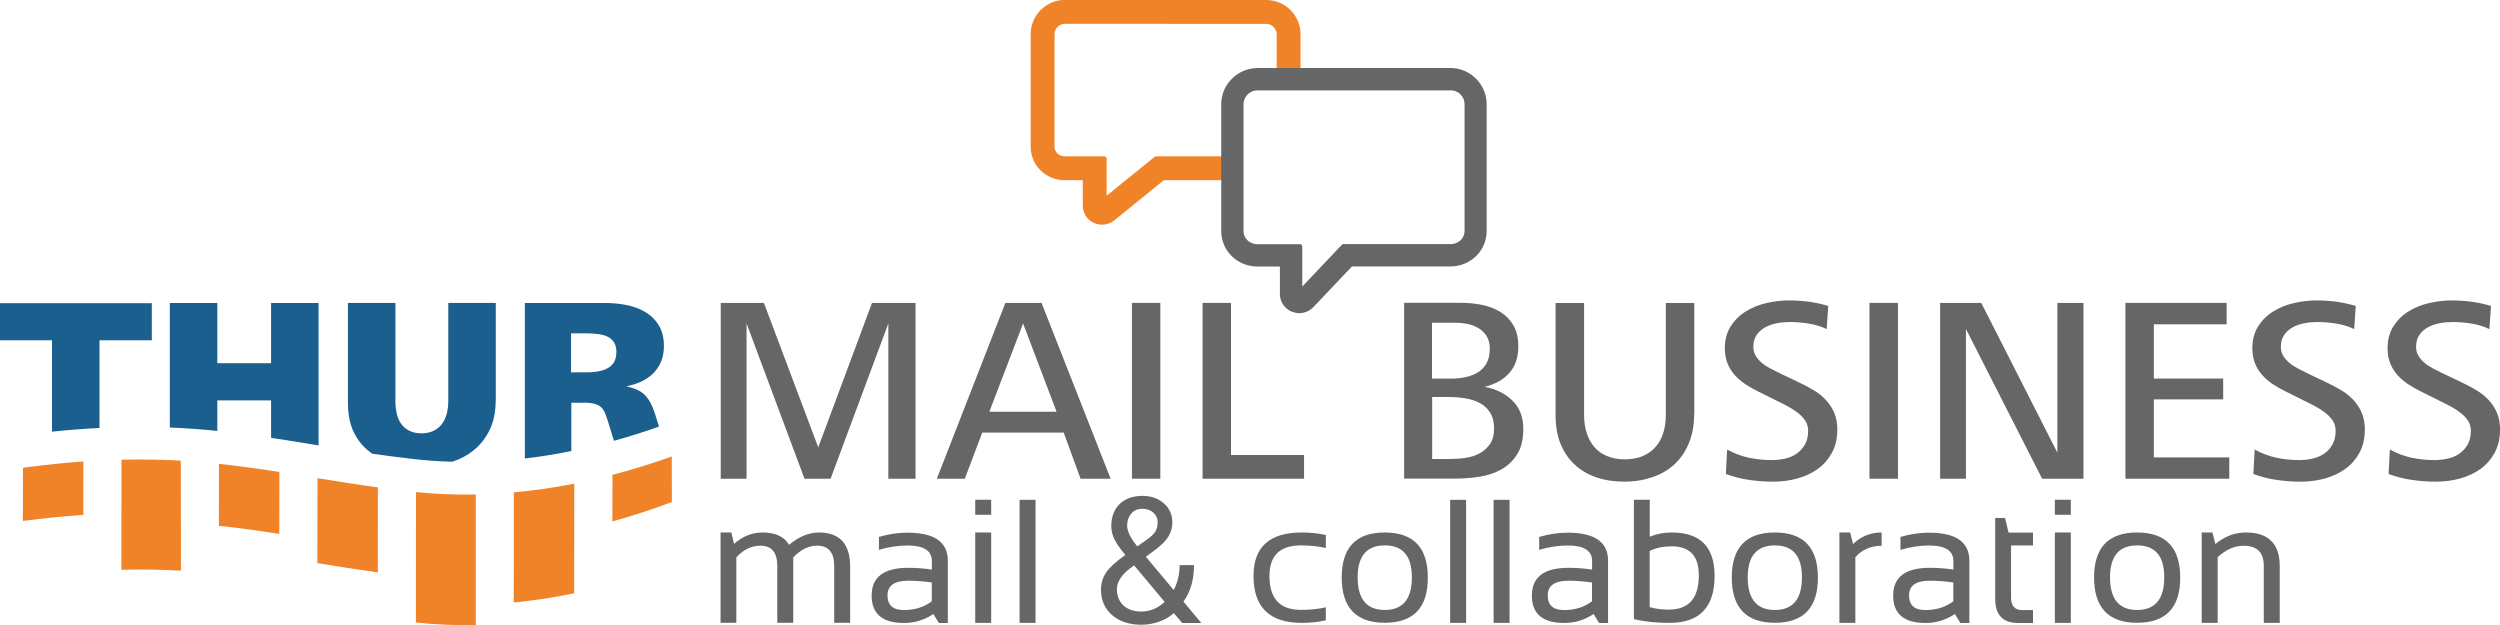 <?xml version="1.0" encoding="UTF-8"?>
<!DOCTYPE svg PUBLIC "-//W3C//DTD SVG 1.1//EN" "http://www.w3.org/Graphics/SVG/1.1/DTD/svg11.dtd">
<!-- Creator: CorelDRAW X6 -->
<svg xmlns="http://www.w3.org/2000/svg" xml:space="preserve" width="273.375mm" height="68.364mm" version="1.1" style="shape-rendering:geometricPrecision; text-rendering:geometricPrecision; image-rendering:optimizeQuality; fill-rule:evenodd; clip-rule:evenodd"
viewBox="0 0 27104 6778"
 xmlns:xlink="http://www.w3.org/1999/xlink">
 <defs>
  <style type="text/css">
   <![CDATA[
    .str0 {stroke:#F08228;stroke-width:51.793;stroke-linecap:square;stroke-linejoin:round}
    .str1 {stroke:#666666;stroke-width:51.803;stroke-linecap:square;stroke-linejoin:round}
    .fil7 {fill:none}
    .fil5 {fill:none;fill-rule:nonzero}
    .fil1 {fill:#1B5F8F}
    .fil8 {fill:#666666}
    .fil2 {fill:#F08228}
    .fil6 {fill:#F08228;fill-rule:nonzero}
    .fil4 {fill:black;fill-rule:nonzero}
    .fil0 {fill:#666666;fill-rule:nonzero}
    .fil3 {fill:#F08228;fill-rule:nonzero;fill-opacity:0}
   ]]>
  </style>
   <clipPath id="id0" style="clip-rule:nonzero">
    <path d="M12891 435zm215 5193"/>
   </clipPath>
   <clipPath id="id1" style="clip-rule:nonzero">
    <path d="M12891 435zm215 5193"/>
   </clipPath>
 </defs>
 <g id="Ebene_x0020_1">
  <polygon class="fil0" points="9631,5190 9631,3507 9005,5190 8722,5190 8094,3507 8094,5190 7814,5190 7814,3284 8282,3284 8871,4850 9454,3284 9926,3284 9926,5190 "/>
  <path id="1" class="fil0" d="M11092 3507l-366 957 729 0 -363 -957zm623 1683l-183 -500 -883 0 -189 500 -303 0 743 -1906 392 0 749 1906 -326 0z"/>
  <polygon id="2" class="fil0" points="12272,5190 12272,3284 12580,3284 12580,5190 "/>
  <polygon id="3" class="fil0" points="13038,5190 13038,3284 13346,3284 13346,4933 14138,4933 14138,5190 "/>
  <path id="4" class="fil0" d="M16198 4647c0,-72 -15,-131 -44,-176 -30,-45 -68,-80 -116,-104 -48,-25 -101,-41 -160,-50 -59,-9 -118,-13 -177,-13l-174 0 0 672 200 0c55,0 111,-4 167,-13 56,-9 107,-25 151,-50 45,-25 81,-59 110,-101 29,-43 43,-98 43,-164zm-46 -863c0,-55 -11,-101 -33,-137 -22,-36 -50,-65 -86,-87 -35,-22 -75,-38 -120,-47 -45,-10 -91,-14 -139,-14l-249 0 0 606 206 0c53,0 105,-5 156,-16 50,-10 95,-28 134,-51 39,-24 70,-56 94,-97 24,-41 36,-93 36,-156zm363 866c0,111 -21,201 -64,271 -43,70 -100,126 -170,166 -70,40 -150,67 -239,81 -89,14 -180,21 -273,21l-546 0 0 -1906 619 0c78,0 154,8 228,23 74,15 140,41 198,77 58,36 104,84 140,144 35,60 53,136 53,227 0,120 -32,217 -98,290 -65,73 -155,123 -268,150 120,21 220,70 300,147 80,77 120,180 120,307z"/>
  <path id="5" class="fil0" d="M18367 4496c0,114 -19,217 -56,307 -37,90 -89,167 -155,229 -67,62 -147,109 -240,141 -93,32 -195,49 -305,49 -112,0 -214,-16 -305,-47 -91,-31 -170,-78 -235,-139 -66,-61 -116,-136 -152,-224 -36,-89 -54,-191 -54,-307l0 -1220 309 0 0 1215c0,69 9,132 27,191 18,59 46,110 82,153 36,43 82,76 138,100 55,24 121,36 195,36 75,0 140,-12 195,-36 56,-24 102,-57 139,-100 38,-43 65,-93 83,-151 18,-58 27,-122 27,-193l0 -1215 309 0 0 1212z"/>
  <path id="6" class="fil0" d="M19919 4662c0,95 -20,178 -59,249 -39,70 -90,129 -154,174 -64,46 -138,80 -221,103 -84,23 -171,34 -260,34 -88,0 -175,-6 -261,-19 -87,-12 -171,-34 -253,-64l14 -266c74,42 152,71 233,89 81,17 164,26 250,26 51,0 101,-6 149,-17 48,-11 90,-30 126,-56 36,-26 65,-59 87,-99 22,-40 33,-89 33,-146 0,-40 -10,-76 -30,-107 -20,-31 -47,-60 -80,-86 -33,-26 -70,-50 -110,-71 -40,-22 -80,-42 -120,-61l-194 -97c-51,-25 -100,-52 -144,-81 -45,-30 -84,-63 -117,-100 -33,-37 -60,-80 -79,-127 -19,-48 -29,-102 -29,-163 0,-93 21,-173 63,-239 42,-66 96,-120 163,-161 67,-42 141,-72 223,-91 82,-19 164,-29 246,-29 72,0 144,5 216,14 71,10 141,25 210,46l-17 251c-59,-29 -124,-49 -195,-60 -71,-11 -139,-17 -204,-17 -46,0 -92,4 -139,13 -47,9 -90,23 -128,44 -38,21 -70,49 -93,83 -24,34 -36,78 -36,131 0,36 9,68 26,96 17,28 39,53 66,76 27,23 58,43 93,61 35,18 70,36 105,53l203 97c58,27 111,55 162,86 51,30 95,66 133,107 38,41 69,88 90,140 22,52 33,114 33,184z"/>
  <polygon id="7" class="fil0" points="20268,5190 20268,3284 20577,3284 20577,5190 "/>
  <polygon id="8" class="fil0" points="22140,5190 21314,3567 21314,5190 21034,5190 21034,3284 21480,3284 22305,4907 22305,3284 22588,3284 22588,5190 "/>
  <polygon id="9" class="fil0" points="23043,5190 23043,3284 24140,3284 24140,3516 23351,3516 23351,4104 24103,4104 24103,4330 23351,4330 23351,4959 24169,4959 24169,5190 "/>
  <path id="10" class="fil0" d="M25638 4662c0,95 -20,178 -59,249 -39,70 -90,129 -154,174 -64,46 -138,80 -221,103 -84,23 -171,34 -260,34 -88,0 -175,-6 -261,-19 -87,-12 -171,-34 -253,-64l14 -266c74,42 152,71 233,89 81,17 164,26 250,26 51,0 101,-6 149,-17 48,-11 90,-30 126,-56 36,-26 65,-59 87,-99 22,-40 33,-89 33,-146 0,-40 -10,-76 -30,-107 -20,-31 -47,-60 -80,-86 -33,-26 -70,-50 -110,-71 -40,-22 -80,-42 -120,-61l-194 -97c-51,-25 -100,-52 -144,-81 -45,-30 -84,-63 -117,-100 -33,-37 -60,-80 -79,-127 -19,-48 -29,-102 -29,-163 0,-93 21,-173 63,-239 42,-66 96,-120 163,-161 67,-42 141,-72 223,-91 82,-19 164,-29 246,-29 72,0 144,5 216,14 71,10 141,25 210,46l-17 251c-59,-29 -124,-49 -195,-60 -71,-11 -139,-17 -204,-17 -46,0 -92,4 -139,13 -47,9 -90,23 -128,44 -38,21 -70,49 -93,83 -24,34 -36,78 -36,131 0,36 9,68 26,96 17,28 39,53 66,76 27,23 58,43 93,61 35,18 70,36 105,53l203 97c58,27 111,55 162,86 51,30 95,66 133,107 38,41 69,88 90,140 22,52 33,114 33,184z"/>
  <path id="11" class="fil0" d="M27104 4662c0,95 -20,178 -59,249 -39,70 -90,129 -154,174 -64,46 -138,80 -221,103 -84,23 -171,34 -260,34 -88,0 -175,-6 -261,-19 -87,-12 -171,-34 -253,-64l14 -266c74,42 152,71 233,89 81,17 164,26 250,26 51,0 101,-6 149,-17 48,-11 90,-30 126,-56 36,-26 65,-59 87,-99 22,-40 33,-89 33,-146 0,-40 -10,-76 -30,-107 -20,-31 -47,-60 -80,-86 -33,-26 -70,-50 -110,-71 -40,-22 -80,-42 -120,-61l-194 -97c-51,-25 -100,-52 -144,-81 -45,-30 -84,-63 -117,-100 -33,-37 -60,-80 -79,-127 -19,-48 -29,-102 -29,-163 0,-93 21,-173 63,-239 42,-66 96,-120 163,-161 67,-42 141,-72 223,-91 82,-19 164,-29 246,-29 72,0 144,5 216,14 71,10 141,25 210,46l-17 251c-59,-29 -124,-49 -195,-60 -71,-11 -139,-17 -204,-17 -46,0 -92,4 -139,13 -47,9 -90,23 -128,44 -38,21 -70,49 -93,83 -24,34 -36,78 -36,131 0,36 9,68 26,96 17,28 39,53 66,76 27,23 58,43 93,61 35,18 70,36 105,53l203 97c58,27 111,55 162,86 51,30 95,66 133,107 38,41 69,88 90,140 22,52 33,114 33,184z"/>
  <path class="fil0" d="M7812 6753l0 -980 117 0 29 123c94,-82 196,-123 307,-123 142,0 239,45 290,134 106,-90 214,-134 324,-134 225,0 338,124 338,372l0 607 -173 0 0 -617c0,-146 -62,-219 -185,-219 -92,0 -178,42 -259,127l0 709 -173 0 0 -614c0,-148 -61,-222 -183,-222 -97,0 -184,42 -261,127l0 709 -172 0z"/>
  <path id="1" class="fil0" d="M9450 6457c0,-201 132,-301 397,-301 85,0 170,6 256,19l0 -92c0,-113 -88,-169 -264,-169 -101,0 -204,16 -310,47l0 -140c106,-31 209,-46 310,-46 291,0 437,101 437,304l0 675 -97 0 -60 -97c-98,65 -204,97 -319,97 -233,0 -350,-99 -350,-296zm397 -161c-150,0 -225,53 -225,159 0,106 59,159 177,159 119,0 220,-32 303,-95l0 -204c-85,-12 -170,-19 -256,-19z"/>
  <path id="2" class="fil0" d="M10746 5773l0 980 -173 0 0 -980 173 0zm0 -355l0 163 -173 0 0 -163 173 0z"/>
  <polygon id="3" class="fil0" points="11227,5419 11227,6753 11054,6753 11054,5419 "/>
  <path id="4" class="fil0" d="M14374 6725c-81,19 -168,28 -261,28 -348,0 -523,-169 -523,-509 0,-314 174,-471 523,-471 93,0 180,9 261,28l0 140c-81,-18 -171,-28 -271,-28 -227,0 -340,111 -340,331 0,246 113,368 340,368 100,0 190,-9 271,-28l0 140z"/>
  <path id="5" class="fil0" d="M14719 6259c0,236 98,354 294,354 196,0 294,-118 294,-354 0,-231 -98,-346 -294,-346 -196,0 -294,116 -294,346zm-173 4c0,-327 155,-490 467,-490 311,0 467,163 467,490 0,326 -156,489 -467,489 -310,0 -465,-163 -467,-489z"/>
  <polygon id="6" class="fil0" points="15895,5419 15895,6753 15722,6753 15722,5419 "/>
  <polygon id="7" class="fil0" points="16366,5419 16366,6753 16193,6753 16193,5419 "/>
  <path id="8" class="fil0" d="M16608 6457c0,-201 132,-301 397,-301 85,0 170,6 256,19l0 -92c0,-113 -88,-169 -264,-169 -101,0 -204,16 -310,47l0 -140c106,-31 209,-46 310,-46 291,0 437,101 437,304l0 675 -97 0 -60 -97c-98,65 -204,97 -319,97 -233,0 -350,-99 -350,-296zm397 -161c-150,0 -225,53 -225,159 0,106 59,159 177,159 119,0 220,-32 303,-95l0 -204c-85,-12 -170,-19 -256,-19z"/>
  <path id="9" class="fil0" d="M17886 6582c57,18 125,27 206,27 218,0 326,-124 326,-372 0,-210 -98,-314 -296,-314 -90,0 -169,17 -237,50l0 609zm-172 -1164l172 0 0 401c74,-31 153,-46 238,-46 310,0 465,157 465,470 0,340 -163,510 -488,510 -140,0 -269,-13 -387,-40l0 -1294z"/>
  <path id="10" class="fil0" d="M18948 6259c0,236 98,354 294,354 196,0 294,-118 294,-354 0,-231 -98,-346 -294,-346 -196,0 -294,116 -294,346zm-173 4c0,-327 155,-490 467,-490 311,0 467,163 467,490 0,326 -156,489 -467,489 -310,0 -465,-163 -467,-489z"/>
  <path id="11" class="fil0" d="M19942 6753l0 -980 117 0 31 125c86,-83 189,-125 310,-125l0 144c-117,0 -212,41 -285,124l0 712 -172 0z"/>
  <path id="12" class="fil0" d="M20525 6457c0,-201 132,-301 397,-301 85,0 170,6 256,19l0 -92c0,-113 -88,-169 -264,-169 -101,0 -204,16 -310,47l0 -140c106,-31 209,-46 310,-46 291,0 437,101 437,304l0 675 -97 0 -60 -97c-98,65 -204,97 -319,97 -233,0 -350,-99 -350,-296zm397 -161c-150,0 -225,53 -225,159 0,106 59,159 177,159 119,0 220,-32 303,-95l0 -204c-85,-12 -170,-19 -256,-19z"/>
  <path id="13" class="fil0" d="M21630 5615l108 0 38 159 265 0 0 140 -238 0 0 563c0,91 40,137 119,137l119 0 0 140 -164 0c-164,0 -246,-88 -246,-264l0 -874z"/>
  <path id="14" class="fil0" d="M22451 5773l0 980 -173 0 0 -980 173 0zm0 -355l0 163 -173 0 0 -163 173 0z"/>
  <path id="15" class="fil0" d="M22876 6259c0,236 98,354 294,354 196,0 294,-118 294,-354 0,-231 -98,-346 -294,-346 -196,0 -294,116 -294,346zm-173 4c0,-327 155,-490 467,-490 311,0 467,163 467,490 0,326 -156,489 -467,489 -310,0 -465,-163 -467,-489z"/>
  <path id="16" class="fil0" d="M23870 6753l0 -980 117 0 31 125c100,-83 211,-125 331,-125 244,0 367,122 367,365l0 615 -173 0 0 -618c0,-146 -73,-218 -218,-218 -99,0 -193,41 -282,124l0 712 -172 0z"/>
  <path id="17" class="fil0" d="M11937 6388c0,-65 18,-125 54,-180 37,-55 106,-118 209,-191 -60,-74 -101,-132 -121,-177 -20,-45 -31,-89 -31,-133 0,-104 30,-184 91,-243 61,-59 144,-88 248,-88 93,0 170,27 232,82 61,54 91,123 91,206 0,55 -14,105 -42,152 -28,46 -76,95 -145,146l-100 74 302 361c42,-81 64,-171 64,-270l156 0c0,159 -38,290 -115,395l194 232 -207 0 -91 -107c-46,41 -100,72 -162,94 -62,21 -125,32 -189,32 -132,0 -239,-35 -319,-105 -80,-70 -120,-163 -120,-278zm439 242c91,0 175,-35 251,-104l-331 -396 -31 22c-104,76 -156,155 -156,236 0,74 24,132 71,176 47,44 113,66 196,66zm-156 -931c0,60 37,135 110,225l110 -78c42,-30 71,-58 87,-85 16,-27 24,-60 24,-99 0,-42 -16,-76 -47,-104 -31,-28 -70,-42 -118,-42 -51,0 -91,17 -121,52 -30,35 -45,78 -45,131z"/>
  <path class="fil1" d="M1079 3688l0 952c-163,8 -334,21 -515,40l0 -991 -564 0 0 -402 1646 0 0 402 -567 0zm1860 1059l0 -406 -583 0 0 331c-166,-17 -336,-30 -515,-37l0 -1350 515 0 0 653 583 0 0 -653 515 0 0 1544 -41 -7c-160,-26 -317,-52 -474,-75zm2435 -404c0,120 -21,225 -64,315 -43,90 -101,164 -174,223 -67,55 -145,96 -233,125 -149,-4 -299,-15 -450,-33 -145,-17 -283,-35 -417,-54 -12,-8 -23,-16 -34,-25 -71,-56 -128,-127 -169,-214 -41,-87 -61,-192 -61,-314l0 -1082 515 0 0 1066c0,47 5,91 14,133 10,42 25,78 47,110 22,31 51,57 88,76 37,19 81,29 133,29 52,0 97,-10 135,-29 37,-19 68,-44 90,-76 23,-31 39,-68 50,-110 10,-42 16,-86 16,-133l0 -1066 515 0 0 1058zm1309 -525c0,-43 -9,-78 -26,-106 -18,-27 -41,-48 -70,-62 -29,-14 -62,-23 -100,-28 -38,-5 -77,-8 -117,-8l-179 0 0 423 168 0c41,0 80,-3 118,-9 38,-6 73,-17 104,-32 30,-15 55,-37 74,-66 18,-28 27,-66 27,-112zm-27 961l-60 -195c-12,-40 -24,-74 -35,-102 -11,-28 -26,-50 -44,-67 -18,-17 -42,-29 -71,-37 -29,-8 -66,-12 -111,-12l-141 0 0 524c-166,34 -334,61 -504,81l0 -1686 873 0c77,0 153,7 229,22 76,15 144,40 204,76 60,35 109,83 146,143 37,60 56,135 56,226 0,63 -10,119 -31,169 -21,49 -50,92 -86,128 -37,36 -80,65 -129,88 -50,23 -104,40 -163,52 89,17 155,48 200,91 44,44 81,108 108,194l48 151c-160,57 -323,108 -488,154z"/>
  <path class="fil2" d="M5158 5361l0 1416c-214,4 -430,-5 -649,-28l1 -1414c218,22 434,30 647,26zm-1717 744l1 -921c210,34 426,69 655,100l-1 922c-230,-32 -445,-67 -655,-101zm-1068 -404l1 -672c223,24 438,54 655,88l-1 671c-216,-33 -431,-64 -655,-87zm-1057 476l1 -1193c228,-5 440,-1 643,10l2 1193c-204,-11 -417,-16 -646,-10zm-1068 -528l1 -578c233,-31 451,-54 655,-68l-1 579c-205,14 -422,36 -655,66zm6391 3l1 -504c218,-57 433,-124 643,-199l1 494c-211,79 -425,149 -644,210zm-1069 879l1 -1193c222,-20 440,-52 655,-94l-1 1188c-215,45 -433,79 -655,100z"/>
  <g style="clip-path:url(#id0)">
   <polygon class="fil3" points="12891,435 13105,435 13105,5628 12891,5628 "/>
  </g>
  <g style="clip-path:url(#id1)">
   <g id="_1519901904">
    <path id="1" class="fil4" d="M12920 2806c196,-51 384,-122 561,-221 10,4 21,13 31,11 173,-28 345,-59 504,-136 65,-32 121,-27 183,6 89,47 181,88 284,137 -25,-78 -40,-145 -68,-207 -44,-100 -28,-176 47,-261 262,-297 264,-674 5,-974 -260,-302 -608,-428 -996,-459 -178,-94 -362,-170 -559,-213 611,-107 1174,-12 1647,415 415,374 457,919 118,1362 -25,33 -26,59 -14,95 46,138 90,276 136,414 20,59 24,114 -26,159 -51,44 -106,34 -161,7 -149,-73 -300,-143 -448,-218 -43,-22 -77,-24 -123,-6 -355,137 -721,165 -1095,101 -9,-2 -17,-6 -26,-10z"/>
   </g>
  </g>
  <line class="fil5" x1="12891" y1="435" x2="13105" y2= "5628" />
  <g>
   <path class="fil5 str0" d="M11948 2410c-27,0 -54,-6 -80,-18 -63,-30 -103,-93 -103,-164l0 -300 -219 0c-194,0 -346,-149 -346,-339l0 -1218c0,-191 155,-346 346,-346l1095 0 0 207 -1095 0c-76,0 -139,62 -139,139l0 1218c0,75 60,132 139,132l426 0 0 455 562 -455 807 0 11 207 -744 0 -542 440c-35,28 -76,42 -117,42zm2126 -1595l0 -443c0,-191 -155,-346 -346,-346l-1095 0 0 207 1095 0c76,0 139,62 139,139l0 444 207 -1z"/>
   <path id="1" class="fil6" d="M11948 2410c-27,0 -54,-6 -80,-18 -63,-30 -103,-93 -103,-164l0 -300 -219 0c-194,0 -346,-149 -346,-339l0 -1218c0,-191 155,-346 346,-346l1095 0 0 207 -1095 0c-76,0 -139,62 -139,139l0 1218c0,75 60,132 139,132l426 0 0 455 562 -455 807 0 11 207 -744 0 -542 440c-35,28 -76,42 -117,42zm2126 -1595l0 -443c0,-191 -155,-346 -346,-346l-1095 0 0 207 1095 0c76,0 139,62 139,139l0 444 207 -1z"/>
  </g>
  <g>
   <path class="fil7 str1" d="M13633 763l2091 0c101,0 193,41 260,108l0 0c67,67 108,159 108,260l0 1372c0,102 -41,191 -108,256 -67,65 -159,104 -260,104l-1078 0 -424 447 0 0c-39,41 -88,59 -136,59 -24,0 -47,-5 -69,-13 -21,-8 -41,-21 -59,-38l0 0c-34,-32 -56,-78 -56,-132l0 -322 -268 0c-101,0 -193,-39 -260,-104 -67,-65 -108,-154 -108,-256l0 -1372c0,-102 41,-194 108,-260 67,-67 159,-108 260,-108zm2091 191l-2091 0c-49,0 -93,20 -125,52 -32,32 -52,76 -52,125l0 1372c0,48 19,90 50,120 32,31 77,50 128,50l364 0 95 0 0 95 0 403 445 -469 28 -30 41 0 1119 0c51,0 96,-19 128,-50 31,-30 50,-72 50,-120l0 -1372c0,-49 -20,-93 -52,-125l0 0c-32,-32 -77,-52 -126,-52z"/>
   <path id="1" class="fil8" d="M13633 763l2091 0c101,0 193,41 260,108l0 0c67,67 108,159 108,260l0 1372c0,102 -41,191 -108,256 -67,65 -159,104 -260,104l-1078 0 -424 447 0 0c-39,41 -88,59 -136,59 -24,0 -47,-5 -69,-13 -21,-8 -41,-21 -59,-38l0 0c-34,-32 -56,-78 -56,-132l0 -322 -268 0c-101,0 -193,-39 -260,-104 -67,-65 -108,-154 -108,-256l0 -1372c0,-102 41,-194 108,-260 67,-67 159,-108 260,-108zm2091 191l-2091 0c-49,0 -93,20 -125,52 -32,32 -52,76 -52,125l0 1372c0,48 19,90 50,120 32,31 77,50 128,50l364 0 95 0 0 95 0 403 445 -469 28 -30 41 0 1119 0c51,0 96,-19 128,-50 31,-30 50,-72 50,-120l0 -1372c0,-49 -20,-93 -52,-125l0 0c-32,-32 -77,-52 -126,-52z"/>
  </g>
 </g>
</svg>

